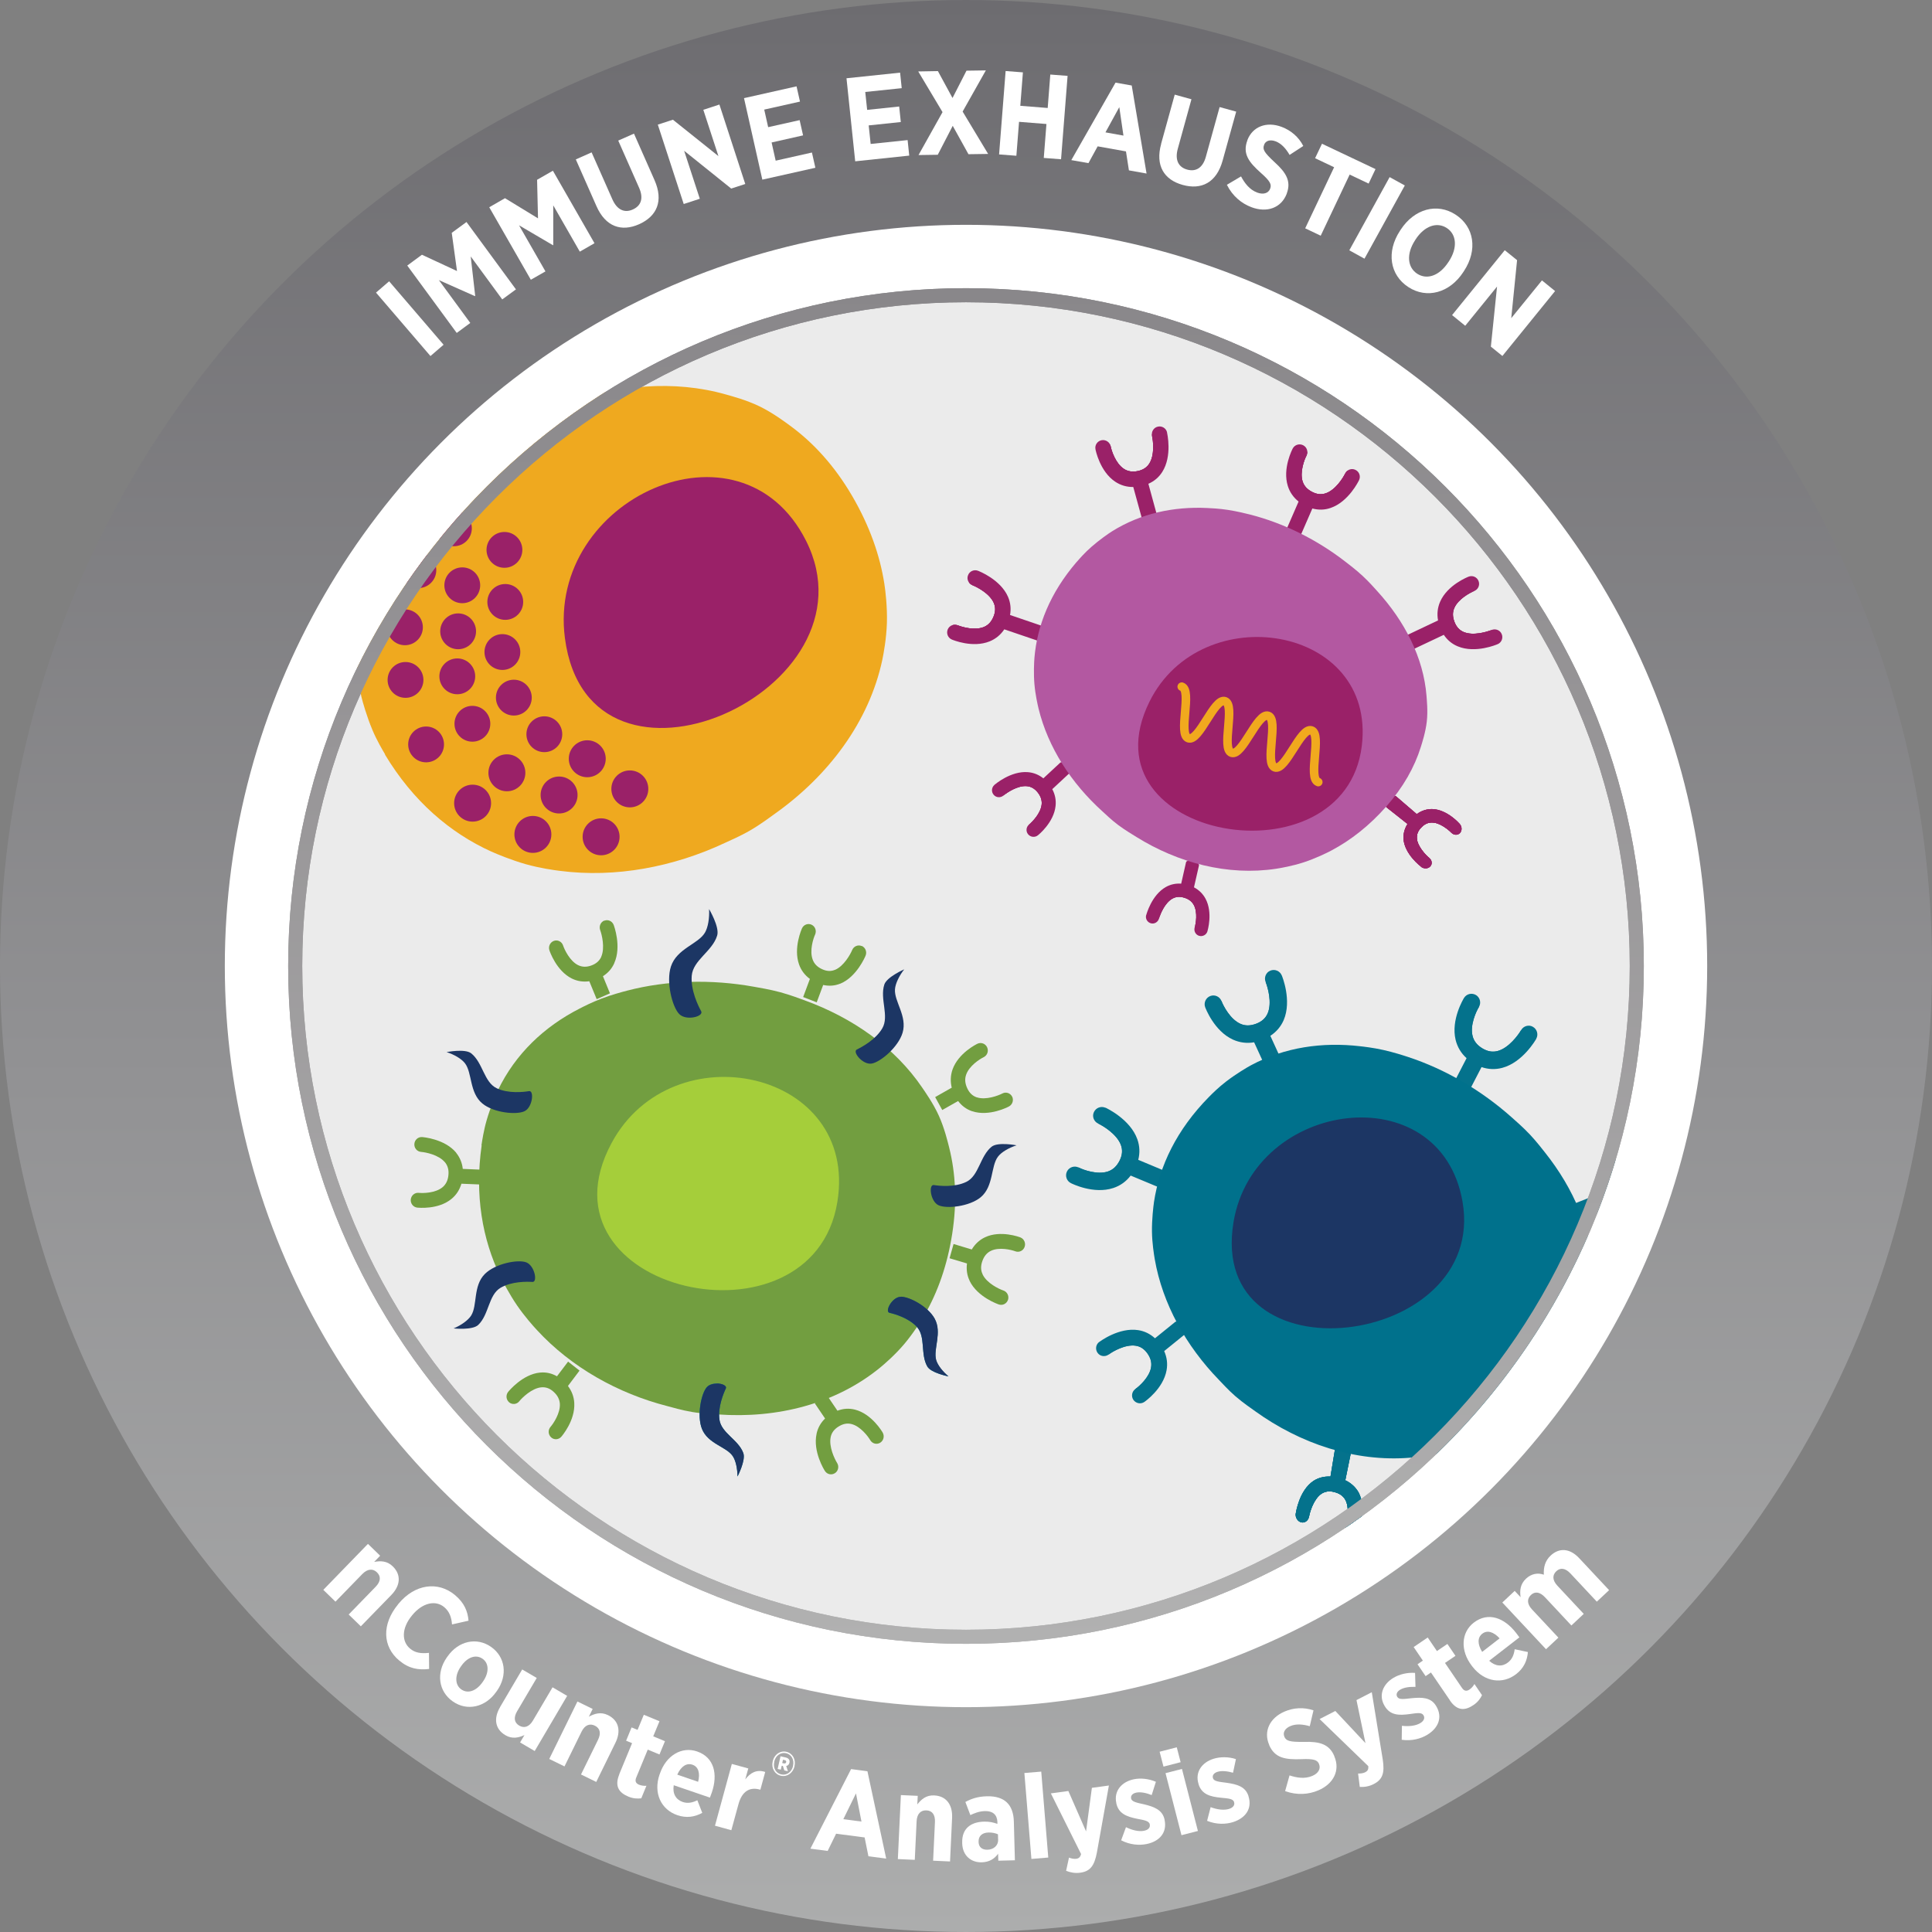 <svg xmlns="http://www.w3.org/2000/svg" xmlns:xlink="http://www.w3.org/1999/xlink" viewBox="0 0 275 275">
  <rect x="0" y="0" width="275" height="275" fill="#808080" stroke="none"/>
  <defs>
    <linearGradient id="linear-gradient" x1="137.5" y1="275" x2="137.5" y2="0" gradientUnits="userSpaceOnUse">
      <stop offset="0" stop-color="#acadad"/>
      <stop offset=".44" stop-color="#929294"/>
      <stop offset="1" stop-color="#6d6c70"/>
    </linearGradient>
    <linearGradient id="linear-gradient-2" x1="137.5" y1="233.98" x2="137.5" y2="41.02" gradientUnits="userSpaceOnUse">
      <stop offset="0" stop-color="#b1b1b1"/>
      <stop offset=".65" stop-color="#989698"/>
      <stop offset="1" stop-color="#89878a"/>
    </linearGradient>
    <clipPath id="clippath">
      <circle cx="137.5" cy="137.5" r="96.48" style="fill:none; stroke-width:0px;"/>
    </clipPath>
    <clipPath id="clippath-1">
      <path d="M156.46,191.01c-.49.37-.59,1.07-.22,1.57.36.5,1.07.59,1.57.22.57-.43,2.37-1.48,3.85-1.25.67.1,1.21.46,1.66,1.09.47.66.64,1.31.52,2-.24,1.41-1.69,2.69-2.22,3.06-.51.35-.64,1.05-.29,1.56.36.51,1.05.64,1.56.29.11-.08,2.69-1.88,3.16-4.51.17-.94.05-1.85-.34-2.73l2.94-2.38c.48-.39-.89-2.16-1.37-1.77l-2.88,2.33c-.68-.62-1.48-1.02-2.39-1.16-2.72-.42-5.42,1.59-5.53,1.68Z" style="fill:#04728c; stroke-width:0px;"/>
    </clipPath>
    <clipPath id="clippath-3">
      <path d="M223.99,208.77c.44.38,1.11.39,1.48.02.38-.35.34-.98-.09-1.38-.49-.46-1.77-1.93-1.77-3.29,0-.62.27-1.17.81-1.65.56-.51,1.14-.74,1.79-.7,1.3.1,2.59,1.36,2.99,1.84.37.45.99.53,1.38.19.39-.35.43-1.01.07-1.48-.08-.1-1.88-2.47-4.29-2.69-.88-.06-1.72.16-2.5.64l-3.15-3.1c-.42-.4-2.06,1.29-1.62,1.68l3.18,2.9c-.52.72-.79,1.51-.8,2.37.03,2.48,2.43,4.56,2.53,4.64Z" style="fill:#04728c; stroke-width:0px;"/>
    </clipPath>
    <clipPath id="clippath-6">
      <path d="M184.43,215.43c-.08.58.28,1.14.79,1.26.51.13,1.01-.25,1.11-.82.11-.66.66-2.53,1.79-3.27.52-.33,1.13-.41,1.82-.22.74.19,1.25.55,1.56,1.11.62,1.15.27,2.92.09,3.5-.18.55.09,1.12.6,1.26.51.14,1.08-.19,1.28-.74.04-.12,1.05-2.92-.08-5.06-.43-.77-1.07-1.35-1.9-1.75l.88-4.33c.11-.57-2.2-1.02-2.29-.45l-.7,4.25c-.89-.04-1.7.16-2.42.62-2.06,1.38-2.5,4.52-2.52,4.65Z" style="fill:#04728c; stroke-width:0px;"/>
    </clipPath>
    <clipPath id="clippath-8">
      <path d="M157.35,157.68c-.62-.28-1.35-.01-1.64.61-.3.61-.01,1.36.61,1.64.71.33,2.69,1.53,3.24,3.08.25.7.19,1.42-.19,2.18-.4.8-.94,1.31-1.67,1.56-1.5.5-3.5-.23-4.15-.56-.61-.31-1.36-.07-1.67.54-.31.61-.07,1.36.54,1.67.13.07,3.24,1.63,6.05.7,1-.33,1.83-.93,2.47-1.77l5.59,2.33c.63.26,1.35-.03,1.62-.66h0c.26-.64-.03-1.36-.67-1.63l-5.46-2.28c.25-.99.21-1.97-.13-2.93-1.02-2.86-4.39-4.43-4.54-4.5Z" style="fill:#04728c; stroke-width:0px;"/>
    </clipPath>
    <clipPath id="clippath-9">
      <path d="M218.67,147.85c.33-.6.12-1.35-.47-1.69-.58-.35-1.35-.13-1.69.47-.39.68-1.75,2.55-3.34,2.97-.72.19-1.43.07-2.16-.37-.77-.46-1.23-1.05-1.41-1.79-.38-1.54.52-3.47.9-4.09.36-.58.18-1.35-.4-1.71-.59-.36-1.35-.18-1.71.4-.08.13-1.89,3.1-1.2,5.97.25,1.02.77,1.9,1.56,2.61l-2.78,5.38c-.31.61-.08,1.35.52,1.67h0c.61.32,1.36.08,1.67-.53l2.72-5.25c.96.33,1.95.37,2.94.11,2.94-.78,4.78-4.01,4.86-4.15Z" style="fill:#04728c; stroke-width:0px;"/>
    </clipPath>
    <clipPath id="clippath-10">
      <path d="M182.44,138.83c-.26-.63-.99-.93-1.62-.67-.63.25-.93.99-.67,1.62.3.73.94,2.95.29,4.46-.29.68-.83,1.17-1.62,1.47-.84.32-1.58.33-2.28.01-1.44-.65-2.41-2.54-2.67-3.22-.24-.64-.95-.97-1.59-.73-.64.24-.97.95-.74,1.59.05.14,1.28,3.4,3.96,4.62.96.43,1.97.56,3.01.38l2.52,5.5c.28.62,1.02.89,1.64.61h0c.62-.29.9-1.02.61-1.65l-2.46-5.38c.85-.56,1.49-1.3,1.9-2.24,1.19-2.8-.22-6.24-.28-6.38Z" style="fill:#04728c; stroke-width:0px;"/>
    </clipPath>
    <clipPath id="clippath-11">
      <path d="M237.3,174.23c.64-.23.98-.94.75-1.58-.21-.64-.93-.98-1.58-.76-.74.26-2.99.77-4.47.04-.67-.33-1.12-.89-1.38-1.7-.28-.85-.24-1.6.12-2.28.73-1.4,2.67-2.27,3.36-2.49.65-.2,1.02-.89.82-1.55-.21-.65-.89-1.02-1.55-.82-.14.04-3.47,1.09-4.83,3.7-.49.93-.67,1.94-.54,2.99l-5.63,2.22c-.64.25-.95.97-.7,1.6h0c.25.64.97.96,1.61.71l5.51-2.17c.51.88,1.22,1.56,2.14,2.02,2.73,1.35,6.24.12,6.39.07Z" style="fill:#04728c; stroke-width:0px;"/>
    </clipPath>
    <clipPath id="clippath-12">
      <path d="M163.14,130.26c-.13.51.17,1.02.67,1.16.5.14,1.02-.17,1.16-.67.16-.58.8-2.22,1.9-2.84.5-.28,1.05-.33,1.67-.14.66.19,1.11.54,1.39,1.05.57,1.06.29,2.67.12,3.2-.15.5.13,1.03.62,1.18.5.15,1.03-.12,1.19-.62.03-.11.8-2.66-.26-4.65-.38-.71-.94-1.25-1.65-1.63l.71-3.11c.12-.51-1.72-.97-1.84-.46l-.69,3.05c-.78-.06-1.51.1-2.19.48-2.02,1.14-2.76,3.89-2.79,4.01Z" style="fill:#9a2168; stroke-width:0px;"/>
    </clipPath>
    <clipPath id="clippath-13">
      <path d="M141.54,111.73c-.41.36-.46.98-.1,1.4.35.42.98.46,1.4.1.48-.41,2.01-1.45,3.32-1.33.59.05,1.1.34,1.53.87.45.56.64,1.12.58,1.74-.13,1.26-1.33,2.48-1.78,2.84-.43.34-.5.97-.16,1.39.35.43.97.5,1.4.16.09-.07,2.27-1.82,2.52-4.18.09-.84-.07-1.64-.47-2.39l2.45-2.28c.4-.37-.92-1.86-1.32-1.49l-2.4,2.23c-.64-.51-1.37-.81-2.18-.88-2.43-.21-4.69,1.73-4.79,1.81Z" style="fill:#9a2168; stroke-width:0px;"/>
    </clipPath>
    <clipPath id="clippath-15">
      <path d="M202.28,123.39c.41.31,1,.28,1.31-.07.32-.34.24-.89-.16-1.21-.46-.37-1.68-1.6-1.76-2.8-.03-.55.17-1.05.61-1.51.46-.49.97-.73,1.54-.73,1.16.01,2.37,1.05,2.75,1.44.35.38.9.41,1.23.08.32-.34.32-.92-.02-1.31-.07-.08-1.81-2.07-3.95-2.12-.78,0-1.51.24-2.17.72l-2.97-2.55c-.39-.33-1.74,1.26-1.34,1.58l2.99,2.37c-.41.67-.61,1.38-.57,2.14.18,2.19,2.42,3.88,2.51,3.95Z" style="fill:#9a2168; stroke-width:0px;"/>
    </clipPath>
    <clipPath id="clippath-17">
      <path d="M166.12,61.54c-.14-.59-.73-.95-1.32-.81-.59.13-.95.73-.82,1.32.16.68.4,2.71-.39,3.94-.36.56-.89.9-1.63,1.06-.78.16-1.43.06-2-.32-1.17-.77-1.75-2.57-1.87-3.2-.11-.59-.69-.98-1.29-.87-.6.12-.99.69-.87,1.29.02.13.63,3.16,2.8,4.61.78.52,1.64.77,2.58.76l1.42,5.17c.16.58.76.93,1.34.77h0c.59-.16.93-.77.77-1.35l-1.38-5.05c.83-.36,1.49-.92,1.98-1.69,1.44-2.27.7-5.48.67-5.62Z" style="fill:#9a2168; stroke-width:0px;"/>
    </clipPath>
    <clipPath id="clippath-18">
      <path d="M139.2,81.24c-.57-.21-1.2.07-1.41.64-.23.56.07,1.2.63,1.42.65.25,2.47,1.19,3.04,2.53.26.61.25,1.24-.04,1.94-.3.73-.75,1.22-1.38,1.48-1.3.53-3.11,0-3.7-.24-.56-.24-1.2.02-1.44.58-.23.56.02,1.2.58,1.44.12.05,2.96,1.25,5.39.26.86-.35,1.56-.93,2.08-1.71l5.08,1.73c.57.19,1.19-.11,1.39-.68h0c.2-.58-.11-1.2-.69-1.4l-4.96-1.69c.16-.89.07-1.75-.29-2.59-1.07-2.47-4.15-3.66-4.28-3.71Z" style="fill:#9a2168; stroke-width:0px;"/>
    </clipPath>
    <clipPath id="clippath-19">
      <path d="M193.45,68.34c.26-.55.03-1.2-.52-1.46-.54-.27-1.2-.03-1.46.52-.3.63-1.39,2.36-2.77,2.82-.63.21-1.26.15-1.93-.2-.71-.36-1.15-.85-1.36-1.5-.42-1.33.25-3.1.55-3.66.28-.54.08-1.2-.46-1.48-.54-.28-1.2-.08-1.49.45-.06.12-1.49,2.85-.7,5.35.28.89.8,1.63,1.53,2.21l-2.14,4.92c-.24.55.01,1.2.56,1.44h0c.56.24,1.2-.01,1.45-.57l2.09-4.8c.87.23,1.74.22,2.6-.08,2.55-.87,3.99-3.83,4.05-3.96Z" style="fill:#9a2168; stroke-width:0px;"/>
    </clipPath>
    <clipPath id="clippath-20">
      <path d="M213.18,91.69c.56-.24.81-.89.57-1.44-.23-.56-.88-.81-1.44-.58-.64.27-2.6.86-3.95.3-.61-.25-1.05-.72-1.32-1.42-.29-.74-.31-1.4-.03-2.02.56-1.28,2.23-2.17,2.82-2.4.57-.22.85-.85.63-1.42-.22-.57-.85-.85-1.42-.63-.12.05-3,1.17-4.05,3.56-.37.85-.47,1.75-.3,2.67l-4.85,2.3c-.55.26-.78.91-.53,1.46h0c.26.55.91.79,1.46.53l4.74-2.24c.5.75,1.17,1.31,2.01,1.65,2.49,1.03,5.52-.26,5.65-.32Z" style="fill:#9a2168; stroke-width:0px;"/>
    </clipPath>
  </defs>
  <g id="OUTER_WHEEL">
    <circle cx="137.5" cy="137.5" r="124.46" style="fill:#fff; stroke-width:0px;"/>
    <circle cx="137.5" cy="137.5" r="121.5" style="fill:none; stroke:url(#linear-gradient); stroke-miterlimit:10; stroke-width:32px;"/>
  </g>
  <g id="INNER_GRAPHIC">
    <circle cx="137.5" cy="137.5" r="96.48" style="fill:#ebebeb; stroke-width:0px;"/>
    <path d="M137.5,43.02c52.09,0,94.48,42.38,94.48,94.48s-42.38,94.48-94.48,94.48-94.48-42.38-94.48-94.48,42.38-94.48,94.48-94.48M137.5,41.02c-53.28,0-96.48,43.19-96.48,96.48s43.19,96.48,96.48,96.48,96.48-43.19,96.48-96.48-43.19-96.48-96.48-96.48h0Z" style="fill:url(#linear-gradient-2); stroke-width:0px;"/>
    <g style="clip-path:url(#clippath);">
      <path d="M156.46,191.01c-.49.37-.59,1.07-.22,1.57.36.5,1.07.59,1.57.22.57-.43,2.37-1.48,3.85-1.25.67.1,1.21.46,1.66,1.09.47.66.64,1.31.52,2-.24,1.41-1.69,2.69-2.22,3.06-.51.35-.64,1.05-.29,1.56.36.51,1.05.64,1.56.29.11-.08,2.69-1.88,3.16-4.51.17-.94.05-1.85-.34-2.73l2.94-2.38c.48-.39-.89-2.16-1.37-1.77l-2.88,2.33c-.68-.62-1.48-1.02-2.39-1.16-2.72-.42-5.42,1.59-5.53,1.68Z" style="fill:#04728c;"/>
      <g style="clip-path:url(#clippath-1);">
        <line x1="164.63" y1="191.74" x2="169.25" y2="188" style="fill:#04728c; stroke-width:0px;"/>
        <path d="M162.25,198.63s4.5-3.1,1.98-6.64c-2.52-3.54-7.09-.09-7.09-.09" style="fill:#04728c; stroke-width:0px;"/>
      </g>
      <path d="M223.99,208.77c.44.38,1.11.39,1.48.02.38-.35.34-.98-.09-1.38-.49-.46-1.77-1.93-1.77-3.29,0-.62.27-1.17.81-1.65.56-.51,1.14-.74,1.79-.7,1.3.1,2.59,1.36,2.99,1.84.37.45.99.53,1.38.19.39-.35.43-1.01.07-1.48-.08-.1-1.88-2.47-4.29-2.69-.88-.06-1.72.16-2.5.64l-3.15-3.1c-.42-.4-2.06,1.29-1.62,1.68l3.18,2.9c-.52.72-.79,1.51-.8,2.37.03,2.48,2.43,4.56,2.53,4.64Z" style="fill:#04728c;"/>
      <path d="M223.99,208.77c.44.38,1.11.39,1.48.02.38-.35.34-.98-.09-1.38-.49-.46-1.77-1.93-1.77-3.29,0-.62.27-1.17.81-1.65.56-.51,1.14-.74,1.79-.7,1.3.1,2.59,1.36,2.99,1.84.37.45.99.53,1.38.19.39-.35.43-1.01.07-1.48-.08-.1-1.88-2.47-4.29-2.69-.88-.06-1.72.16-2.5.64l-3.15-3.1c-.42-.4-2.06,1.29-1.62,1.68l3.18,2.9c-.52.72-.79,1.51-.8,2.37.03,2.48,2.43,4.56,2.53,4.64Z" style="fill:#04728c;"/>
      <g style="clip-path:url(#clippath-3);">
        <line x1="223.42" y1="201.36" x2="219.36" y2="197.52" style="fill:#04728c; stroke-width:0px;"/>
        <path d="M229.92,202.96s-3.16-4.06-6.21-1.26c-3.06,2.81.98,6.39.98,6.39" style="fill:#04728c; stroke-width:0px;"/>
      </g>
      <path d="M223.99,208.77c.44.38,1.11.39,1.48.02.38-.35.34-.98-.09-1.38-.49-.46-1.77-1.93-1.77-3.29,0-.62.27-1.17.81-1.65.56-.51,1.14-.74,1.79-.7,1.3.1,2.59,1.36,2.99,1.84.37.45.99.53,1.38.19.39-.35.43-1.01.07-1.48-.08-.1-1.88-2.47-4.29-2.69-.88-.06-1.72.16-2.5.64l-3.15-3.1c-.42-.4-2.06,1.29-1.62,1.68l3.18,2.9c-.52.72-.79,1.51-.8,2.37.03,2.48,2.43,4.56,2.53,4.64Z" style="fill:#04728c;"/>
      <path d="M184.43,215.43c-.08.58.28,1.14.79,1.26.51.13,1.01-.25,1.11-.82.11-.66.66-2.53,1.79-3.27.52-.33,1.13-.41,1.82-.22.74.19,1.25.55,1.56,1.11.62,1.15.27,2.92.09,3.5-.18.55.09,1.12.6,1.26.51.14,1.08-.19,1.28-.74.04-.12,1.05-2.92-.08-5.06-.43-.77-1.07-1.35-1.9-1.75l.88-4.33c.11-.57-2.2-1.02-2.29-.45l-.7,4.25c-.89-.04-1.7.16-2.42.62-2.06,1.38-2.5,4.52-2.52,4.65Z" style="fill:#04728c;"/>
      <path d="M184.43,215.43c-.08.58.28,1.14.79,1.26.51.13,1.01-.25,1.11-.82.11-.66.66-2.53,1.79-3.27.52-.33,1.13-.41,1.82-.22.74.19,1.25.55,1.56,1.11.62,1.15.27,2.92.09,3.5-.18.55.09,1.12.6,1.26.51.14,1.08-.19,1.28-.74.04-.12,1.05-2.92-.08-5.06-.43-.77-1.07-1.35-1.9-1.75l.88-4.33c.11-.57-2.2-1.02-2.29-.45l-.7,4.25c-.89-.04-1.7.16-2.42.62-2.06,1.38-2.5,4.52-2.52,4.65Z" style="fill:#04728c;"/>
      <g style="clip-path:url(#clippath-6);">
        <line x1="190.33" y1="210.92" x2="191.34" y2="205.43" style="fill:#04728c; stroke-width:0px;"/>
        <path d="M192.52,217.24s1.69-4.87-2.33-5.9c-4.02-1.03-4.82,4.3-4.82,4.3" style="fill:#04728c; stroke-width:0px;"/>
      </g>
      <path d="M184.43,215.43c-.08.58.28,1.14.79,1.26.51.13,1.01-.25,1.11-.82.11-.66.66-2.53,1.79-3.27.52-.33,1.13-.41,1.82-.22.74.19,1.25.55,1.56,1.11.62,1.15.27,2.92.09,3.5-.18.55.09,1.12.6,1.26.51.14,1.08-.19,1.28-.74.04-.12,1.05-2.92-.08-5.06-.43-.77-1.07-1.35-1.9-1.75l.88-4.33c.11-.57-2.2-1.02-2.29-.45l-.7,4.25c-.89-.04-1.7.16-2.42.62-2.06,1.38-2.5,4.52-2.52,4.65Z" style="fill:#04728c;"/>
      <path d="M157.35,157.68c-.62-.28-1.35-.01-1.64.61-.3.61-.01,1.36.61,1.64.71.33,2.69,1.53,3.24,3.08.25.7.19,1.42-.19,2.18-.4.8-.94,1.31-1.67,1.56-1.5.5-3.5-.23-4.15-.56-.61-.31-1.36-.07-1.67.54-.31.61-.07,1.36.54,1.67.13.07,3.24,1.63,6.05.7,1-.33,1.83-.93,2.47-1.77l5.59,2.33c.63.26,1.35-.03,1.62-.66h0c.26-.64-.03-1.36-.67-1.63l-5.46-2.28c.25-.99.21-1.97-.13-2.93-1.02-2.86-4.39-4.43-4.54-4.5Z" style="fill:#04728c;"/>
      <g style="clip-path:url(#clippath-8);">
        <line x1="160.93" y1="166" x2="167" y2="168.53" style="fill:#04728c; stroke-width:0px;"/>
        <path d="M152.98,167.3s5.37,2.75,7.49-1.56c2.12-4.31-3.64-6.94-3.64-6.94" style="fill:#04728c; stroke-width:0px;"/>
      </g>
      <path d="M218.67,147.85c.33-.6.12-1.35-.47-1.69-.58-.35-1.35-.13-1.69.47-.39.68-1.75,2.55-3.34,2.97-.72.19-1.43.07-2.16-.37-.77-.46-1.23-1.05-1.41-1.79-.38-1.54.52-3.47.9-4.09.36-.58.18-1.35-.4-1.71-.59-.36-1.35-.18-1.71.4-.08.13-1.89,3.1-1.2,5.97.25,1.02.77,1.9,1.56,2.61l-2.78,5.38c-.31.61-.08,1.35.52,1.67h0c.61.32,1.36.08,1.67-.53l2.72-5.25c.96.33,1.95.37,2.94.11,2.94-.78,4.78-4.01,4.86-4.15Z" style="fill:#04728c;"/>
      <g style="clip-path:url(#clippath-9);">
        <line x1="210.08" y1="150.73" x2="207.05" y2="156.57" style="fill:#04728c; stroke-width:0px;"/>
        <path d="M209.43,142.7s-3.18,5.13.94,7.6c4.12,2.47,7.22-3.05,7.22-3.05" style="fill:#04728c; stroke-width:0px;"/>
      </g>
      <path d="M182.44,138.83c-.26-.63-.99-.93-1.62-.67-.63.25-.93.99-.67,1.62.3.73.94,2.95.29,4.46-.29.68-.83,1.17-1.62,1.47-.84.32-1.58.33-2.28.01-1.44-.65-2.41-2.54-2.67-3.22-.24-.64-.95-.97-1.59-.73-.64.24-.97.95-.74,1.59.05.14,1.28,3.4,3.96,4.62.96.43,1.97.56,3.01.38l2.52,5.5c.28.62,1.02.89,1.64.61h0c.62-.29.9-1.02.61-1.65l-2.46-5.38c.85-.56,1.49-1.3,1.9-2.24,1.19-2.8-.22-6.24-.28-6.38Z" style="fill:#04728c;"/>
      <g style="clip-path:url(#clippath-10);">
        <line x1="179.42" y1="147.38" x2="182.16" y2="153.36" style="fill:#04728c; stroke-width:0px;"/>
        <path d="M172.7,142.94s2.08,5.66,6.56,3.94c4.48-1.73,2.04-7.57,2.04-7.57" style="fill:#04728c; stroke-width:0px;"/>
      </g>
      <path d="M237.3,174.23c.64-.23.98-.94.75-1.58-.21-.64-.93-.98-1.58-.76-.74.26-2.99.77-4.47.04-.67-.33-1.12-.89-1.38-1.7-.28-.85-.24-1.6.12-2.28.73-1.4,2.67-2.27,3.36-2.49.65-.2,1.02-.89.82-1.55-.21-.65-.89-1.02-1.55-.82-.14.04-3.47,1.09-4.83,3.7-.49.93-.67,1.94-.54,2.99l-5.63,2.22c-.64.25-.95.97-.7,1.6h0c.25.64.97.96,1.61.71l5.51-2.17c.51.88,1.22,1.56,2.14,2.02,2.73,1.35,6.24.12,6.39.07Z" style="fill:#04728c;"/>
      <g style="clip-path:url(#clippath-11);">
        <line x1="228.93" y1="170.75" x2="222.81" y2="173.15" style="fill:#04728c; stroke-width:0px;"/>
        <path d="M233.73,164.28s-5.77,1.77-4.29,6.34c1.48,4.57,7.44,2.45,7.44,2.45" style="fill:#04728c; stroke-width:0px;"/>
      </g>
      <path d="M172.06,156.16c-4.58,4.66-7.02,9.78-7.8,14.92-.1.68-.31,2.5-.29,4.2s.29,3.3.4,3.97c1.1,6.32,4.44,12.33,9.14,17.17.39.4,1.31,1.43,2.36,2.34,1.09.94,2.32,1.77,2.79,2.11,6.4,4.61,14.22,7.26,22.05,6.62.75-.06,2.66-.26,4.52-.73s3.8-1.25,4.56-1.59c3.23-1.44,6.36-3.56,9.28-6.46,2.95-2.92,4.96-6.02,6.18-9.17.25-.64.92-2.32,1.23-4.01.31-1.7.24-3.41.23-4.11-.07-6.14-2.67-12.19-6.8-17.38-.32-.4-1.19-1.54-2.15-2.56-1.01-1.07-2.13-2.03-2.61-2.46-4.28-3.81-9.4-6.83-14.78-8.59-.57-.19-2.04-.66-3.48-.98-1.38-.31-2.75-.47-3.3-.53-5.36-.62-10.71.13-15.51,2.7-.58.31-2.14,1.24-3.5,2.28-1.13.86-2.1,1.83-2.52,2.26Z" style="fill:#00718c; stroke-width:0px;"/>
      <path d="M175.58,173.95c-3.82,22.98,36.25,17.96,32.59-2.93-3.16-18.05-29.69-14.53-32.59,2.93Z" style="fill:#1c3664; stroke-width:0px;"/>
      <path d="M54.78,107.38c4.01,6.67,9.28,11.17,15.15,13.83.78.35,2.87,1.22,4.91,1.8,2.04.57,4.03.85,4.87.95,7.9,1.02,16.18-.55,23.53-4.01.61-.29,2.14-.93,3.59-1.78,1.49-.87,2.89-1.93,3.45-2.33,7.64-5.42,13.43-13.09,15.31-21.93.18-.85.58-3.02.65-5.23.07-2.28-.21-4.62-.36-5.57-.63-4.06-2.1-8.25-4.57-12.49-2.49-4.27-5.49-7.57-8.84-10.02-.68-.5-2.45-1.83-4.36-2.76-1.92-.93-3.98-1.46-4.82-1.7-7.34-2.08-15.42-1.35-22.99,1.37-.59.21-2.23.76-3.77,1.47-1.62.74-3.14,1.63-3.81,2-5.98,3.37-11.3,7.95-15.2,13.24-.41.56-1.47,2.01-2.34,3.49-.83,1.41-1.48,2.86-1.74,3.45-2.55,5.67-3.45,11.83-2,18.01.18.75.76,2.79,1.54,4.66.64,1.54,1.48,2.95,1.85,3.57Z" style="fill:#efa91f; stroke-width:0px;"/>
      <path d="M80.41,90.83c3.42,26.12,45.13,7.53,34.31-13.88-9.35-18.5-36.91-5.97-34.31,13.88Z" style="fill:#9a2168; stroke-width:0px;"/>
      <circle cx="64.61" cy="75.2" r="2.55" style="fill:#9a2168; stroke-width:0px;"/>
      <circle cx="59.55" cy="81.16" r="2.55" style="fill:#9a2168; stroke-width:0px;"/>
      <circle cx="57.64" cy="89.29" r="2.55" style="fill:#9a2168; stroke-width:0px;"/>
      <circle cx="57.72" cy="96.78" r="2.55" style="fill:#9a2168; stroke-width:0px;"/>
      <circle cx="71.8" cy="78.27" r="2.55" style="fill:#9a2168; stroke-width:0px;"/>
      <circle cx="71.92" cy="85.68" r="2.55" style="fill:#9a2168; stroke-width:0px;"/>
      <circle cx="71.51" cy="92.81" r="2.55" style="fill:#9a2168; stroke-width:0px;"/>
      <circle cx="73.14" cy="99.3" r="2.55" style="fill:#9a2168; stroke-width:0px;"/>
      <circle cx="77.48" cy="104.51" r="2.55" style="fill:#9a2168; stroke-width:0px;"/>
      <circle cx="83.59" cy="108" r="2.63" style="fill:#9a2168; stroke-width:0px;"/>
      <circle cx="72.15" cy="110" r="2.63" style="fill:#9a2168; stroke-width:0px;"/>
      <circle cx="67.27" cy="114.32" r="2.63" style="fill:#9a2168; stroke-width:0px;"/>
      <circle cx="89.65" cy="112.29" r="2.63" style="fill:#9a2168; stroke-width:0px;"/>
      <circle cx="85.56" cy="119.11" r="2.63" style="fill:#9a2168; stroke-width:0px;"/>
      <circle cx="79.58" cy="113.16" r="2.63" style="fill:#9a2168; stroke-width:0px;"/>
      <circle cx="75.85" cy="118.77" r="2.63" style="fill:#9a2168; stroke-width:0px;"/>
      <circle cx="65.8" cy="83.31" r="2.55" style="fill:#9a2168; stroke-width:0px;"/>
      <circle cx="65.21" cy="89.86" r="2.55" style="fill:#9a2168; stroke-width:0px;"/>
      <circle cx="65.09" cy="96.27" r="2.55" style="fill:#9a2168; stroke-width:0px;"/>
      <circle cx="67.24" cy="103.02" r="2.55" style="fill:#9a2168; stroke-width:0px;"/>
      <circle cx="60.65" cy="105.96" r="2.55" style="fill:#9a2168; stroke-width:0px;"/>
      <path d="M163.14,130.26c-.13.51.17,1.02.67,1.16.5.14,1.02-.17,1.16-.67.16-.58.8-2.22,1.9-2.84.5-.28,1.05-.33,1.67-.14.66.19,1.11.54,1.39,1.05.57,1.06.29,2.67.12,3.2-.15.5.13,1.03.62,1.18.5.15,1.03-.12,1.19-.62.03-.11.8-2.66-.26-4.65-.38-.71-.94-1.25-1.65-1.63l.71-3.11c.12-.51-1.72-.97-1.84-.46l-.69,3.05c-.78-.06-1.51.1-2.19.48-2.02,1.14-2.76,3.89-2.79,4.01Z" style="fill:#9a2168;"/>
      <g style="clip-path:url(#clippath-12);">
        <line x1="168.94" y1="126.48" x2="170.06" y2="121.57" style="fill:#9a2168; stroke-width:0px;"/>
        <path d="M170.97,132.29s1.37-4.41-2.16-5.44c-3.52-1.03-4.75,3.65-4.75,3.65" style="fill:#9a2168; stroke-width:0px;"/>
        <line x1="168.73" y1="126.07" x2="170.29" y2="119.21" style="fill:#9a2168; stroke-width:0px;"/>
        <path d="M170.76,131.89s1.32-4.31-2.21-5.35-4.7,3.56-4.7,3.56" style="fill:#9a2168; stroke-width:0px;"/>
      </g>
      <path d="M141.54,111.73c-.41.36-.46.98-.1,1.4.35.42.98.46,1.4.1.48-.41,2.01-1.45,3.32-1.33.59.05,1.1.34,1.53.87.45.56.64,1.12.58,1.74-.13,1.26-1.33,2.48-1.78,2.84-.43.34-.5.97-.16,1.39.35.43.97.5,1.4.16.09-.07,2.27-1.82,2.52-4.18.09-.84-.07-1.64-.47-2.39l2.45-2.28c.4-.37-.92-1.86-1.32-1.49l-2.4,2.23c-.64-.51-1.37-.81-2.18-.88-2.43-.21-4.69,1.73-4.79,1.81Z" style="fill:#9a2168;"/>
      <g style="clip-path:url(#clippath-13);">
        <line x1="148.8" y1="111.89" x2="152.66" y2="108.3" style="fill:#9a2168; stroke-width:0px;"/>
        <path d="M147.11,118.12s3.79-3,1.35-5.98c-2.44-2.98-6.27.35-6.27.35" style="fill:#9a2168; stroke-width:0px;"/>
        <line x1="148.85" y1="111.41" x2="154.26" y2="106.4" style="fill:#9a2168; stroke-width:0px;"/>
        <path d="M147.16,117.64s3.79-3,1.35-5.98-6.27.35-6.27.35" style="fill:#9a2168; stroke-width:0px;"/>
      </g>
      <path d="M202.28,123.39c.41.31,1,.28,1.31-.07.32-.34.24-.89-.16-1.21-.46-.37-1.68-1.6-1.76-2.8-.03-.55.17-1.05.61-1.51.46-.49.97-.73,1.54-.73,1.16.01,2.37,1.05,2.75,1.44.35.38.9.41,1.23.08.32-.34.32-.92-.02-1.31-.07-.08-1.81-2.07-3.95-2.12-.78,0-1.51.24-2.17.72l-2.97-2.55c-.39-.33-1.74,1.26-1.34,1.58l2.99,2.37c-.41.67-.61,1.38-.57,2.14.18,2.19,2.42,3.88,2.51,3.95Z" style="fill:#9a2168;"/>
      <path d="M202.28,123.39c.41.31,1,.28,1.31-.07.32-.34.24-.89-.16-1.21-.46-.37-1.68-1.6-1.76-2.8-.03-.55.17-1.05.61-1.51.46-.49.97-.73,1.54-.73,1.16.01,2.37,1.05,2.75,1.44.35.38.9.41,1.23.08.32-.34.32-.92-.02-1.31-.07-.08-1.81-2.07-3.95-2.12-.78,0-1.51.24-2.17.72l-2.97-2.55c-.39-.33-1.74,1.26-1.34,1.58l2.99,2.37c-.41.67-.61,1.38-.57,2.14.18,2.19,2.42,3.88,2.51,3.95Z" style="fill:#9a2168;"/>
      <g style="clip-path:url(#clippath-15);">
        <line x1="201.16" y1="117.03" x2="197.34" y2="113.87" style="fill:#9a2168; stroke-width:0px;"/>
        <path d="M207.17,117.91s-3.04-3.4-5.57-.74c-2.53,2.67,1.25,5.59,1.25,5.59" style="fill:#9a2168; stroke-width:0px;"/>
        <line x1="201.2" y1="116.43" x2="195.53" y2="111.77" style="fill:#9a2168; stroke-width:0px;"/>
        <path d="M206.7,117.24s-2.51-2.98-5.07-.28c-2.57,2.71.63,5.35.63,5.35" style="fill:#9a2168; stroke-width:0px;"/>
      </g>
      <path d="M202.28,123.39c.41.31,1,.28,1.31-.07.32-.34.24-.89-.16-1.21-.46-.37-1.68-1.6-1.76-2.8-.03-.55.17-1.05.61-1.51.46-.49.97-.73,1.54-.73,1.16.01,2.37,1.05,2.75,1.44.35.38.9.41,1.23.08.32-.34.32-.92-.02-1.31-.07-.08-1.81-2.07-3.95-2.12-.78,0-1.51.24-2.17.72l-2.97-2.55c-.39-.33-1.74,1.26-1.34,1.58l2.99,2.37c-.41.67-.61,1.38-.57,2.14.18,2.19,2.42,3.88,2.51,3.95Z" style="fill:#9a2168;"/>
      <path d="M166.12,61.54c-.14-.59-.73-.95-1.32-.81-.59.13-.95.73-.82,1.32.16.68.4,2.71-.39,3.94-.36.56-.89.9-1.63,1.06-.78.16-1.43.06-2-.32-1.17-.77-1.75-2.57-1.87-3.2-.11-.59-.69-.98-1.29-.87-.6.12-.99.69-.87,1.29.02.13.63,3.16,2.8,4.61.78.52,1.64.77,2.58.76l1.42,5.17c.16.58.76.93,1.34.77h0c.59-.16.93-.77.77-1.35l-1.38-5.05c.83-.36,1.49-.92,1.98-1.69,1.44-2.27.7-5.48.67-5.62Z" style="fill:#9a2168;"/>
      <g style="clip-path:url(#clippath-17);">
        <line x1="162.25" y1="68.57" x2="163.95" y2="74.79" style="fill:#9a2168; stroke-width:0px;"/>
        <path d="M157.01,63.74s1.01,5.25,5.17,4.38,2.87-6.32,2.87-6.32" style="fill:#9a2168; stroke-width:0px;"/>
        <line x1="161.89" y1="68.17" x2="163.93" y2="75.63" style="fill:#9a2168; stroke-width:0px;"/>
        <path d="M156.67,63.59s1.01,5.25,5.17,4.38c4.16-.87,2.87-6.32,2.87-6.32" style="fill:#9a2168; stroke-width:0px;"/>
      </g>
      <path d="M139.2,81.24c-.57-.21-1.2.07-1.41.64-.23.56.07,1.2.63,1.42.65.25,2.47,1.19,3.04,2.53.26.61.25,1.24-.04,1.94-.3.73-.75,1.22-1.38,1.48-1.3.53-3.11,0-3.7-.24-.56-.24-1.2.02-1.44.58-.23.56.02,1.2.58,1.44.12.05,2.96,1.25,5.39.26.86-.35,1.56-.93,2.08-1.71l5.08,1.73c.57.19,1.19-.11,1.39-.68h0c.2-.58-.11-1.2-.69-1.4l-4.96-1.69c.16-.89.07-1.75-.29-2.59-1.07-2.47-4.15-3.66-4.28-3.71Z" style="fill:#9a2168;"/>
      <g style="clip-path:url(#clippath-18);">
        <line x1="143.2" y1="88.39" x2="148.97" y2="90.36" style="fill:#9a2168; stroke-width:0px;"/>
        <path d="M135.91,90.01s4.91,2.11,6.53-1.83c1.62-3.93-3.63-5.92-3.63-5.92" style="fill:#9a2168; stroke-width:0px;"/>
        <line x1="142.09" y1="88.3" x2="149.81" y2="90.93" style="fill:#9a2168; stroke-width:0px;"/>
        <path d="M135.35,89.8s4.91,2.11,6.53-1.83c1.62-3.93-3.63-5.92-3.63-5.92" style="fill:#9a2168; stroke-width:0px;"/>
      </g>
      <path d="M193.45,68.34c.26-.55.03-1.2-.52-1.46-.54-.27-1.2-.03-1.46.52-.3.63-1.39,2.36-2.77,2.82-.63.21-1.26.15-1.93-.2-.71-.36-1.15-.85-1.36-1.5-.42-1.33.25-3.1.55-3.66.28-.54.08-1.2-.46-1.48-.54-.28-1.2-.08-1.49.45-.06.12-1.49,2.85-.7,5.35.28.89.8,1.63,1.53,2.21l-2.14,4.92c-.24.55.01,1.2.56,1.44h0c.56.24,1.2-.01,1.45-.57l2.09-4.8c.87.23,1.74.22,2.6-.08,2.55-.87,3.99-3.83,4.05-3.96Z" style="fill:#9a2168;"/>
      <g style="clip-path:url(#clippath-19);">
        <line x1="186.03" y1="71.4" x2="183.48" y2="77.24" style="fill:#9a2168; stroke-width:0px;"/>
        <path d="M184.98,64.34s-2.51,4.72,1.28,6.66,6.2-3.13,6.2-3.13" style="fill:#9a2168; stroke-width:0px;"/>
        <line x1="185.94" y1="70.77" x2="182.69" y2="78.24" style="fill:#9a2168; stroke-width:0px;"/>
        <path d="M184.63,63.62s-2.51,4.72,1.28,6.66c3.79,1.93,6.2-3.13,6.2-3.13" style="fill:#9a2168; stroke-width:0px;"/>
      </g>
      <path d="M213.18,91.69c.56-.24.81-.89.57-1.44-.23-.56-.88-.81-1.44-.58-.64.27-2.6.86-3.95.3-.61-.25-1.05-.72-1.32-1.42-.29-.74-.31-1.4-.03-2.02.56-1.28,2.23-2.17,2.82-2.4.57-.22.85-.85.63-1.42-.22-.57-.85-.85-1.42-.63-.12.05-3,1.17-4.05,3.56-.37.85-.47,1.75-.3,2.67l-4.85,2.3c-.55.26-.78.91-.53,1.46h0c.26.55.91.79,1.46.53l4.74-2.24c.5.75,1.17,1.31,2.01,1.65,2.49,1.03,5.52-.26,5.65-.32Z" style="fill:#9a2168;"/>
      <g style="clip-path:url(#clippath-20);">
        <line x1="205.58" y1="89.11" x2="199.7" y2="91.87" style="fill:#9a2168; stroke-width:0px;"/>
        <path d="M209.43,83.11s-4.99,1.91-3.42,5.86,6.72,1.72,6.72,1.72" style="fill:#9a2168; stroke-width:0px;"/>
        <line x1="205.02" y1="88.78" x2="197.65" y2="92.26" style="fill:#9a2168; stroke-width:0px;"/>
        <path d="M208.87,82.77s-4.99,1.91-3.42,5.86c1.58,3.95,6.72,1.72,6.72,1.72" style="fill:#9a2168; stroke-width:0px;"/>
      </g>
      <path d="M153.24,80c-3.77,4.39-5.62,9.06-6,13.65-.05.61-.13,2.23,0,3.73s.45,2.9.59,3.49c1.35,5.52,4.66,10.63,9.1,14.63.37.33,1.24,1.19,2.23,1.93s2.16,1.43,2.59,1.7c5.93,3.69,13,5.57,19.88,4.53.66-.1,2.33-.39,3.95-.92s3.28-1.33,3.93-1.68c2.77-1.47,5.4-3.53,7.82-6.27,2.43-2.76,4.02-5.61,4.91-8.47.18-.58.68-2.11.85-3.62.17-1.52,0-3.02-.04-3.65-.43-5.43-3.09-10.61-7.05-14.95-.31-.34-1.14-1.29-2.05-2.13-.96-.89-2-1.67-2.45-2.02-4.01-3.11-8.72-5.47-13.57-6.71-.52-.13-1.84-.46-3.14-.66-1.24-.19-2.45-.25-2.95-.27-4.77-.23-9.46.76-13.54,3.31-.5.31-1.82,1.23-2.96,2.23-.95.83-1.74,1.74-2.09,2.15Z" style="fill:#b358a1; stroke-width:0px;"/>
      <path d="M163.61,99.89c-9.73,19.71,27.82,26.13,30.23,6.27,2.08-17.17-22.84-21.23-30.23-6.27Z" style="fill:#9a2168; stroke-width:0px;"/>
      <path d="M168.21,97.74c1.54.52-.59,6.82.95,7.34s3.67-5.78,5.2-5.27c1.54.52-.59,6.82.95,7.34s3.67-5.78,5.21-5.26-.59,6.82.95,7.34c1.54.52,3.67-5.78,5.21-5.26s-.59,6.82.96,7.35" style="fill:none; stroke:#f1a91e; stroke-linecap:round; stroke-miterlimit:10; stroke-width:1.22px;"/>
      <path d="M86.02,131.03c-.53.21-.79.82-.59,1.36.23.62.71,2.51.15,3.79v.02c-.27.58-.72.97-1.39,1.22-.7.26-1.32.24-1.9-.04-1.18-.58-1.95-2.22-2.14-2.8-.18-.55-.77-.85-1.3-.66-.54.19-.83.79-.65,1.34.04.12.98,2.92,3.19,4.02.79.39,1.62.51,2.49.39l1.05,2.55,1.89-.83-1-2.44c.72-.45,1.27-1.07,1.62-1.86v-.02c1.05-2.35-.04-5.29-.09-5.42-.21-.54-.8-.81-1.33-.6Z" style="fill:#729e40; stroke-width:0px;"/>
      <path d="M58.98,162.83c-.04.58.38,1.08.95,1.13.65.05,2.52.41,3.4,1.48h.01c.4.5.56,1.09.49,1.81-.07.76-.35,1.33-.84,1.74-1.02.85-2.79.86-3.38.8-.56-.06-1.07.35-1.14.93-.06.58.34,1.1.91,1.17.12.01,3,.33,4.9-1.25.68-.56,1.14-1.29,1.4-2.15l2.7.11.07-2.11-2.58-.11c-.09-.86-.41-1.63-.95-2.3v-.02c-1.65-1.96-4.71-2.2-4.84-2.21-.57-.04-1.06.4-1.1.98Z" style="fill:#729e40; stroke-width:0px;"/>
      <path d="M72.46,199.6c.44.37,1.09.31,1.45-.14.41-.51,1.79-1.87,3.15-1.99h.02c.62-.05,1.18.15,1.71.63.56.5.85,1.06.9,1.71.08,1.34-.93,2.83-1.33,3.29-.38.43-.34,1.1.08,1.49.42.39,1.07.35,1.45-.08.08-.09,2-2.31,1.85-4.82-.05-.89-.36-1.7-.9-2.41l1.65-2.19-1.63-1.28-1.58,2.09c-.74-.42-1.53-.61-2.38-.53h-.02c-2.5.23-4.47,2.65-4.55,2.75-.36.45-.3,1.11.14,1.48Z" style="fill:#729e40; stroke-width:0px;"/>
      <path d="M118.85,209.69c.48-.32.61-.97.3-1.46-.35-.56-1.2-2.31-.91-3.67v-.02c.14-.62.5-1.1,1.11-1.48.63-.4,1.24-.52,1.86-.36,1.27.32,2.35,1.76,2.66,2.29.29.5.92.67,1.41.37.49-.3.65-.94.36-1.45-.06-.11-1.55-2.65-3.93-3.26-.85-.22-1.69-.16-2.51.15l-1.54-2.27-1.69,1.21,1.47,2.17c-.61.6-1.03,1.32-1.21,2.17v.02c-.55,2.52,1.11,5.17,1.19,5.28.31.49.95.62,1.42.31Z" style="fill:#729e40; stroke-width:0px;"/>
      <path d="M143.48,185.02c.18-.55-.12-1.15-.66-1.33-.62-.21-2.35-1.03-2.95-2.28v-.02c-.28-.57-.29-1.18-.05-1.87.25-.72.65-1.2,1.23-1.48,1.19-.57,2.91-.14,3.47.07.53.2,1.12-.07,1.32-.62.2-.54-.07-1.15-.6-1.36-.12-.04-2.83-1.07-5.05-.01-.79.38-1.41.96-1.87,1.73l-2.59-.78-.57,2.03,2.48.74c-.11.86,0,1.69.38,2.47v.02c1.13,2.31,4.04,3.31,4.16,3.35.54.18,1.12-.12,1.3-.67Z" style="fill:#729e40; stroke-width:0px;"/>
      <path d="M144.07,156.1c-.26-.52-.88-.72-1.38-.46-.58.3-2.36.99-3.66.55h-.02c-.59-.21-1.02-.62-1.33-1.28-.32-.69-.38-1.32-.16-1.94.44-1.27,1.94-2.22,2.49-2.49.52-.25.74-.87.5-1.4-.24-.53-.85-.76-1.37-.52-.11.05-2.73,1.32-3.56,3.68-.29.84-.32,1.71-.11,2.58l-2.36,1.34,1.01,1.84,2.26-1.28c.52.69,1.18,1.18,1.98,1.45h.02c2.39.81,5.13-.61,5.24-.68.5-.27.7-.9.44-1.42Z" style="fill:#729e40; stroke-width:0px;"/>
      <path d="M122.65,134.66c-.52-.23-1.13.03-1.35.56-.25.61-1.19,2.31-2.45,2.83h-.02c-.58.24-1.17.2-1.82-.1-.68-.31-1.12-.76-1.34-1.38-.46-1.26.09-2.98.35-3.54.24-.53.02-1.16-.49-1.4-.51-.25-1.13-.02-1.37.5-.05.11-1.26,2.81-.42,5.16.3.84.82,1.52,1.54,2.05l-.96,2.58,1.93.75.92-2.47c.83.18,1.64.13,2.43-.19h.02c2.33-.97,3.54-3.86,3.59-3.99.22-.54-.03-1.15-.55-1.38Z" style="fill:#729e40; stroke-width:0px;"/>
      <path d="M68.56,163.02c-1.01,7.08.09,13.35,2.65,18.65.34.7,1.29,2.54,2.38,4.13,1.09,1.59,2.31,2.95,2.83,3.51,4.9,5.32,11.53,9.03,18.59,10.84.58.15,2.02.58,3.5.83s3.1.31,3.71.35c8.38.6,16.75-1.49,23.07-6.68.61-.5,2.12-1.8,3.42-3.34s2.48-3.41,2.91-4.17c1.87-3.25,3.23-7.09,3.92-11.54.7-4.49.49-8.58-.44-12.28-.19-.75-.66-2.73-1.46-4.5s-1.93-3.35-2.38-4.02c-3.91-5.75-9.93-9.94-16.72-12.41-.53-.19-1.98-.75-3.45-1.15s-3.1-.67-3.78-.79c-6.06-1.09-12.35-.93-18.06.56-.61.16-2.16.57-3.6,1.12-1.38.52-2.65,1.17-3.17,1.44-4.99,2.55-9.11,6.41-11.62,11.64-.31.64-1.06,2.43-1.58,4.21-.43,1.47-.65,2.96-.75,3.61Z" style="fill:#729e40; stroke-width:0px;"/>
      <path d="M87.04,162.72c-11.38,21.22,28.62,30.11,32.15,8.36,3.05-18.79-23.51-24.48-32.15-8.36Z" style="fill:#a5ce3a; stroke-width:0px;"/>
      <path d="M100.92,129.38s1.54,2.58,1.16,3.79c-.69,2.26-3.44,3.49-3.62,5.73-.16,2.07.92,4.27,1.34,5.03s-2.13,1.42-3.12.41-1.9-4.57-1.18-6.77c.84-2.55,3.86-3.18,4.83-4.8.45-.75.67-2.08.6-3.39Z" style="fill:#1c3664; stroke-width:0px;"/>
      <path d="M135.01,195.92s-2.48-.47-3.02-1.41c-1.01-1.75-.2-4.25-1.49-5.64-1.19-1.29-3.18-1.84-3.89-2s.33-2.2,1.53-2.27,3.93,1.37,4.88,3.1c1.11,2.01-.23,4.34.22,5.9.21.73.91,1.62,1.76,2.33Z" style="fill:#04728c; stroke-width:0px;"/>
      <path d="M128.24,184.59s-.06,0-.09,0c-1.2.07-2.24,2.11-1.53,2.27.71.16,2.7.72,3.89,2,1.29,1.4.48,3.9,1.49,5.64.54.93,3.02,1.41,3.02,1.41-.85-.7-1.55-1.6-1.76-2.33-.45-1.56.89-3.89-.22-5.9-.93-1.69-3.55-3.11-4.79-3.11h0Z" style="fill:#1c3664; stroke-width:0px;"/>
      <path d="M104.98,210.16s1.2-2.3.82-3.33c-.71-1.92-3.14-2.84-3.4-4.77-.24-1.77.59-3.73.91-4.41s-1.9-1.12-2.71-.2c-.81.92-1.42,4.04-.7,5.9.84,2.16,3.48,2.55,4.39,3.9.43.63.67,1.76.68,2.89Z" style="fill:#04728c; stroke-width:0px;"/>
      <path d="M102.03,196.94c-.53,0-1.09.15-1.42.52-.81.92-1.42,4.04-.7,5.9.84,2.16,3.48,2.55,4.39,3.9.43.63.67,1.76.68,2.89,0,0,1.2-2.3.82-3.33-.71-1.92-3.14-2.84-3.4-4.77-.24-1.77.59-3.73.91-4.41.19-.4-.52-.72-1.29-.72h0Z" style="fill:#1c3664; stroke-width:0px;"/>
      <path d="M144.68,163.02s-2.64-.51-3.53.2c-1.66,1.33-1.8,4.14-3.61,5.01-1.67.81-3.85.57-4.62.45s-.5,2.32.66,2.87,4.42.19,6.02-1.14c1.85-1.55,1.41-4.4,2.45-5.77.48-.64,1.52-1.25,2.63-1.61Z" style="fill:#1c3664; stroke-width:0px;"/>
      <path d="M128.7,137.98s-2.48,1.08-2.83,2.17c-.66,2.06.74,4.48-.29,6.23-.95,1.62-2.91,2.66-3.61,3s.84,2.22,2.1,2.01,3.79-2.35,4.4-4.38c.71-2.35-1.21-4.47-1.08-6.2.06-.81.59-1.91,1.32-2.84Z" style="fill:#1c3664; stroke-width:0px;"/>
      <path d="M64.59,189.09s2.66.28,3.48-.5c1.54-1.46,1.45-4.26,3.17-5.28,1.59-.94,3.78-.89,4.55-.84s.31-2.34-.89-2.79-4.4.18-5.88,1.65c-1.71,1.7-1.04,4.48-1.96,5.93-.43.67-1.41,1.37-2.48,1.82Z" style="fill:#1c3664; stroke-width:0px;"/>
      <path d="M63.55,149.76s2.63-.53,3.52.17c1.66,1.32,1.82,4.11,3.63,4.97,1.67.79,3.84.54,4.6.41.76-.12.51,2.31-.64,2.86s-4.4.23-6-1.1c-1.86-1.53-1.43-4.37-2.48-5.73-.49-.63-1.52-1.24-2.63-1.59Z" style="fill:#1c3664; stroke-width:0px;"/>
    </g>
    <path d="M137.5,43.02c52.09,0,94.48,42.38,94.48,94.48s-42.38,94.48-94.48,94.48-94.48-42.38-94.48-94.48,42.38-94.48,94.48-94.48M137.5,41.02c-53.28,0-96.48,43.19-96.48,96.48s43.19,96.48,96.48,96.48,96.48-43.19,96.48-96.48-43.19-96.48-96.48-96.48h0Z" style="fill:url(#linear-gradient-2); stroke-width:0px;"/>
  </g>
  <g id="TEXT">
    <g id="Instrument_Name">
      <path d="M52.38,219.76l1.73,1.68-.85.88c.89-.16,1.83-.17,2.65.64,1.22,1.19,1.1,2.73-.22,4.08l-4.33,4.45-1.73-1.68,3.83-3.94c.75-.77.78-1.49.2-2.06-.57-.56-1.33-.53-2.08.23l-3.83,3.94-1.73-1.68,6.35-6.54Z" style="fill:#fff; stroke-width:0px;"/>
      <path d="M56.64,228.38l.1-.12c2.3-2.78,5.59-3.24,8.01-1.23,1.36,1.13,1.83,2.35,1.94,3.66l-2.35.53c-.08-1.02-.37-1.85-1.12-2.47-1.23-1.02-3.08-.63-4.55,1.16l-.03.04c-1.51,1.82-1.48,3.72-.26,4.72.73.61,1.55.71,2.68.6l.02,2.29c-1.53.17-2.84-.03-4.24-1.19-2.41-1.99-2.51-5.18-.19-7.99Z" style="fill:#fff; stroke-width:0px;"/>
      <path d="M63.6,235.92l.11-.15c1.55-2.22,4.17-2.77,6.19-1.35,2.02,1.41,2.4,4.02.84,6.25l-.11.15c-1.55,2.21-4.16,2.78-6.18,1.36-2.02-1.41-2.41-4.03-.85-6.26ZM68.69,239.43l.07-.1c.85-1.21.88-2.56-.07-3.22-.99-.69-2.19-.19-3.04,1.03l-.07.1c-.84,1.2-.86,2.57.08,3.23.98.68,2.18.18,3.03-1.04Z" style="fill:#fff; stroke-width:0px;"/>
      <path d="M71.18,242.98l3.15-5.35,2.07,1.21-2.79,4.73c-.54.92-.41,1.63.29,2.05.7.41,1.42.2,1.96-.72l2.79-4.73,2.08,1.22-4.62,7.85-2.08-1.22.62-1.05c-.81.37-1.73.6-2.71.02-1.48-.87-1.71-2.39-.75-4.01Z" style="fill:#fff; stroke-width:0px;"/>
      <path d="M82.19,242.19l2.17,1.06-.54,1.1c.79-.42,1.68-.73,2.72-.22,1.53.75,1.89,2.25,1.06,3.94l-2.73,5.57-2.17-1.06,2.42-4.93c.47-.96.28-1.66-.45-2.02-.72-.35-1.43-.1-1.9.87l-2.42,4.93-2.17-1.06,4.01-8.18Z" style="fill:#fff; stroke-width:0px;"/>
      <path d="M88.14,252.55l1.83-4.43-.85-.35.78-1.89.85.35.89-2.15,2.23.92-.89,2.15,1.67.69-.78,1.89-1.67-.69-1.64,3.98c-.2.49-.08.81.39,1.01.35.14.71.18,1.06.16l-.73,1.78c-.54.07-1.16.04-1.83-.24-1.29-.53-2.02-1.42-1.3-3.17Z" style="fill:#fff; stroke-width:0px;"/>
      <path d="M93.89,252.58l.05-.15c.88-2.56,3.11-3.88,5.28-3.13,2.46.84,2.98,3.27,2.1,5.84-.04.13-.14.4-.27.73l-5.15-1.76c-.2,1.21.31,2.04,1.27,2.38.71.24,1.37.11,2.09-.24l.7,1.79c-1.09.6-2.26.77-3.55.33-2.28-.78-3.45-3.1-2.53-5.79ZM99.37,253.62c.31-1.22.05-2.14-.8-2.43-.84-.29-1.63.23-2.17,1.41l2.97,1.02Z" style="fill:#fff; stroke-width:0px;"/>
      <path d="M104.18,251.08l2.33.64-.43,1.56c.72-.95,1.62-1.46,2.84-1.06l-.69,2.53-.1-.03c-1.43-.39-2.52.26-3.02,2.1l-1.01,3.69-2.33-.64,2.4-8.79Z" style="fill:#fff; stroke-width:0px;"/>
      <path d="M109.99,250.74v-.06c.23-.95,1.06-1.53,1.94-1.33.88.2,1.38,1.09,1.16,2.03v.05c-.23.95-1.07,1.53-1.94,1.33-.88-.2-1.38-1.08-1.17-2.02ZM112.88,251.39v-.05c.2-.84-.22-1.62-.99-1.79-.77-.18-1.49.35-1.68,1.18v.06c-.2.83.21,1.61.99,1.78.77.18,1.49-.35,1.68-1.18ZM111.09,249.99l.71.16c.42.09.66.34.57.75h0c-.06.28-.24.43-.46.47l.24.75-.51-.12-.2-.63-.17-.04-.13.56-.45-.1.41-1.8ZM111.58,251c.17.04.29-.03.32-.17.04-.16-.04-.26-.22-.3l-.23-.05-.11.47.23.05Z" style="fill:#fff; stroke-width:0px;"/>
      <path d="M121.14,251.81l2.33.31,2.67,12.43-2.53-.33-.54-2.68-4.06-.53-1.2,2.45-2.46-.32,5.79-11.32ZM122.62,259.28l-.78-4.01-1.8,3.67,2.58.34Z" style="fill:#fff; stroke-width:0px;"/>
      <path d="M128.22,255.51l2.41.11-.06,1.22c.56-.71,1.25-1.34,2.41-1.28,1.7.08,2.63,1.31,2.54,3.2l-.29,6.2-2.41-.11.26-5.49c.05-1.07-.4-1.64-1.21-1.67-.8-.04-1.35.48-1.4,1.55l-.26,5.49-2.41-.11.43-9.1Z" style="fill:#fff; stroke-width:0px;"/>
      <path d="M136.96,262.38v-.1c-.06-2.01,1.23-2.94,3.1-2.99.77-.02,1.35.12,1.91.32v-.27c-.04-1.05-.68-1.58-1.77-1.55-.85.02-1.52.31-2.08.57l-.71-1.87c.87-.47,1.78-.78,3.09-.81,1.24-.03,2.18.28,2.8.86.65.61.98,1.56,1.01,2.73l.15,5.52-2.36.06-.03-.99c-.52.73-1.26,1.19-2.33,1.22-1.5.04-2.73-.93-2.78-2.7ZM142.07,261.85l-.02-.76c-.36-.16-.86-.27-1.35-.25-.88.02-1.43.48-1.41,1.31v.03c.02.75.51,1.11,1.21,1.11.93,0,1.6-.6,1.58-1.44Z" style="fill:#fff; stroke-width:0px;"/>
      <path d="M145.8,252.37l2.41-.2,1,12.23-2.4.2-1-12.23Z" style="fill:#fff; stroke-width:0px;"/>
      <path d="M155.41,254.48l2.43-.33-1.71,9.55c-.36,1.89-.96,2.67-2.37,2.86-.71.1-1.39-.02-2.01-.27l.41-1.88c.31.13.7.21,1.02.17.37-.05.59-.22.7-.68l-4.3-8.63,2.49-.34,2.52,5.75.83-6.21Z" style="fill:#fff; stroke-width:0px;"/>
      <path d="M159.58,261.96l.69-1.88c.92.45,1.85.66,2.58.51.67-.14.88-.51.81-.88v-.03c-.11-.52-.82-.6-1.87-.81-1.38-.29-2.59-.7-2.9-2.22v-.03c-.36-1.71.77-3,2.5-3.36.96-.2,2.12-.08,3.14.36l-.6,1.89c-.75-.3-1.55-.48-2.19-.35-.57.12-.81.46-.74.81v.03c.1.47.82.6,1.86.83,1.42.35,2.62.78,2.91,2.2v.03c.38,1.85-.79,3.06-2.57,3.42-1.05.21-2.37.12-3.63-.54Z" style="fill:#fff; stroke-width:0px;"/>
      <path d="M165.06,249.34l2.44-.63.55,2.12-2.44.63-.55-2.12ZM165.9,252.39l2.34-.6,2.27,8.83-2.34.6-2.27-8.83Z" style="fill:#fff; stroke-width:0px;"/>
      <path d="M171.82,259.17l.5-1.94c.97.36,1.91.47,2.62.25.65-.2.83-.6.72-.95v-.03c-.17-.5-.88-.51-1.95-.62-1.4-.15-2.65-.44-3.11-1.92v-.03c-.53-1.67.46-3.07,2.15-3.59.94-.29,2.1-.3,3.17.05l-.41,1.94c-.78-.22-1.6-.32-2.21-.13-.55.17-.76.54-.65.88v.03c.15.46.88.51,1.94.65,1.45.21,2.69.52,3.12,1.9v.03c.57,1.8-.48,3.12-2.21,3.67-1.02.32-2.35.36-3.67-.18Z" style="fill:#fff; stroke-width:0px;"/>
      <path d="M182.92,254.96l.63-2.25c1.01.33,2.15.54,3.25.07.88-.38,1.22-1.04.95-1.68v-.02c-.24-.55-.7-.76-2.52-.68-2.26.08-3.78-.14-4.58-2.02v-.03c-.83-1.91.09-3.83,2.2-4.73,1.28-.55,2.72-.64,4.11-.17l-.53,2.26c-.93-.27-1.92-.38-2.76-.02-.78.33-1.1.93-.86,1.49v.02c.27.62.78.76,2.78.74,2.23-.07,3.61.31,4.33,2.01v.03c.88,2.03-.13,3.94-2.25,4.85-1.39.6-3.05.73-4.74.12Z" style="fill:#fff; stroke-width:0px;"/>
      <path d="M193.08,241.99l2.18-1.12,1.56,9.58c.29,1.9-.01,2.84-1.28,3.49-.64.33-1.32.45-1.99.41l-.24-1.91c.33.02.73-.03,1.02-.18.33-.17.48-.4.43-.87l-6.93-6.7,2.24-1.15,4.29,4.58-1.28-6.13Z" style="fill:#fff; stroke-width:0px;"/>
      <path d="M199.52,247.65l.03-2c1.02.12,1.97,0,2.61-.38.58-.35.66-.78.47-1.1l-.02-.03c-.27-.45-.97-.29-2.03-.15-1.4.18-2.68.2-3.47-1.13l-.02-.03c-.9-1.5-.27-3.09,1.24-4,.85-.51,1.97-.79,3.09-.71l.06,1.99c-.81-.03-1.63.07-2.18.4-.5.3-.61.7-.42,1.01l.02.03c.25.41.97.29,2.03.17,1.46-.14,2.74-.14,3.48,1.1l.02.03c.97,1.62.27,3.15-1.29,4.09-.92.55-2.19.9-3.61.7Z" style="fill:#fff; stroke-width:0px;"/>
      <path d="M206.38,242.02l-2.7-3.96-.76.52-1.15-1.69.76-.52-1.31-1.93,2-1.36,1.31,1.93,1.49-1.01,1.15,1.69-1.49,1.01,2.42,3.56c.3.44.64.51,1.06.23.31-.21.55-.5.71-.79l1.08,1.59c-.24.49-.6.99-1.21,1.4-1.15.79-2.3.91-3.36-.65Z" style="fill:#fff; stroke-width:0px;"/>
      <path d="M209.58,237.22l-.09-.12c-1.65-2.14-1.53-4.73.28-6.13,2.06-1.59,4.37-.69,6.03,1.46.08.11.26.34.47.63l-4.3,3.33c.9.83,1.88.87,2.68.24.59-.46.84-1.08.95-1.88l1.88.4c-.1,1.24-.6,2.31-1.67,3.14-1.91,1.48-4.49,1.17-6.23-1.07ZM213.46,233.21c-.85-.93-1.76-1.22-2.47-.67-.7.54-.7,1.49-.02,2.59l2.49-1.93Z" style="fill:#fff; stroke-width:0px;"/>
      <path d="M213.84,228.1l1.76-1.65.84.89c-.13-.93-.06-1.85.77-2.63.77-.72,1.68-.87,2.54-.57-.06-1.04.17-1.98.98-2.73,1.18-1.1,2.69-1.08,4.06.39l4.25,4.54-1.75,1.64-3.75-4.01c-.72-.77-1.44-.87-2.02-.32s-.56,1.29.16,2.06l3.75,4.01-1.76,1.65-3.75-4.01c-.72-.77-1.43-.88-2.01-.33s-.56,1.29.16,2.06l3.75,4.01-1.76,1.65-6.22-6.65Z" style="fill:#fff; stroke-width:0px;"/>
    </g>
    <path d="M53.52,41.65l1.87-1.61,7.75,9.03-1.87,1.61-7.75-9.03Z" style="fill:#fff; stroke-width:0px;"/>
    <path d="M57.98,37.79l2.08-1.53,4.99,2.32-.75-5.44,2.1-1.54,7.04,9.59-1.95,1.43-4.49-6.12.64,5.62-.04.03-5.13-2.28,4.47,6.1-1.93,1.42-7.04-9.59Z" style="fill:#fff; stroke-width:0px;"/>
    <path d="M69.64,29.5l2.24-1.29,4.7,2.87-.13-5.49,2.25-1.29,5.92,10.32-2.09,1.2-3.78-6.59v5.65s-.03.03-.03.03l-4.84-2.84,3.76,6.56-2.08,1.19-5.92-10.32Z" style="fill:#fff; stroke-width:0px;"/>
    <path d="M84.9,29.34l-2.94-6.65,2.25-1,2.95,6.67c.68,1.54,1.75,1.98,2.91,1.46,1.17-.52,1.57-1.58.9-3.09l-2.97-6.72,2.24-.99,2.92,6.61c1.33,3,.32,5.17-2.2,6.29-2.5,1.11-4.77.36-6.06-2.58Z" style="fill:#fff; stroke-width:0px;"/>
    <path d="M93.63,17.74l2.15-.7,6.48,5.18-2.15-6.59,2.29-.75,3.68,11.31-2,.65-6.7-5.38,2.23,6.83-2.29.75-3.69-11.31Z" style="fill:#fff; stroke-width:0px;"/>
    <path d="M105.9,13.97l7.48-1.68.49,2.17-5.09,1.14.56,2.5,4.48-1,.49,2.17-4.48,1.01.58,2.59,5.16-1.16.49,2.17-7.55,1.69-2.61-11.61Z" style="fill:#fff; stroke-width:0px;"/>
    <path d="M120.5,11.14l7.62-.8.23,2.21-5.19.54.27,2.55,4.56-.48.23,2.21-4.57.48.28,2.64,5.26-.55.23,2.21-7.69.81-1.24-11.83Z" style="fill:#fff; stroke-width:0px;"/>
    <path d="M140.33,10.01l-3.31,5.87,3.63,6.03-2.8.04-2.24-4.04-2.13,4.12-2.74.04,3.42-6.11-3.46-5.79,2.8-.05,2.08,3.83,1.99-3.89,2.74-.04Z" style="fill:#fff; stroke-width:0px;"/>
    <path d="M143.14,10.11l2.46.19-.37,4.76,3.9.31.37-4.76,2.46.19-.93,11.87-2.46-.19.38-4.83-3.9-.31-.38,4.83-2.46-.19.93-11.87Z" style="fill:#fff; stroke-width:0px;"/>
    <path d="M158.78,11.76l2.31.41,2.11,12.53-2.51-.45-.42-2.7-4.03-.72-1.31,2.39-2.44-.43,6.3-11.04ZM159.91,19.29l-.59-4.04-1.97,3.59,2.56.46Z" style="fill:#fff; stroke-width:0px;"/>
    <path d="M165.27,20.48l1.94-7.01,2.38.66-1.94,7.03c-.45,1.62.1,2.64,1.33,2.98,1.23.34,2.22-.23,2.66-1.82l1.96-7.08,2.36.65-1.93,6.96c-.87,3.16-3.03,4.21-5.69,3.47-2.64-.73-3.92-2.74-3.06-5.84Z" style="fill:#fff; stroke-width:0px;"/>
    <path d="M174.64,26.3l2.01-1.19c.5.93,1.18,1.88,2.3,2.3.89.33,1.6.09,1.85-.56v-.02c.21-.56.03-1.03-1.34-2.23-1.69-1.51-2.63-2.71-1.91-4.62v-.03c.74-1.94,2.73-2.7,4.88-1.89,1.3.49,2.41,1.41,3.08,2.72l-1.95,1.27c-.49-.84-1.12-1.6-1.98-1.93-.8-.3-1.44-.09-1.65.49v.02c-.25.64.02,1.08,1.49,2.45,1.65,1.49,2.39,2.72,1.74,4.45v.03c-.79,2.07-2.84,2.75-5.01,1.94-1.42-.53-2.71-1.58-3.51-3.19Z" style="fill:#fff; stroke-width:0px;"/>
    <path d="M189.89,23.8l-2.7-1.28.98-2.06,7.62,3.61-.98,2.06-2.7-1.28-4.12,8.7-2.21-1.05,4.12-8.7Z" style="fill:#fff; stroke-width:0px;"/>
    <path d="M197.8,25.21l2.16,1.19-5.74,10.42-2.16-1.19,5.74-10.42Z" style="fill:#fff; stroke-width:0px;"/>
    <path d="M199.26,32.87l.11-.17c1.95-2.99,5.2-3.86,7.83-2.14,2.65,1.73,3.14,5.02,1.2,7.99l-.11.17c-1.94,2.98-5.2,3.86-7.83,2.14-2.65-1.73-3.14-5.02-1.2-7.99ZM206.16,37.31l.07-.1c1.28-1.96,1.09-3.85-.29-4.75-1.39-.91-3.18-.33-4.46,1.64l-.06.1c-1.28,1.96-1.08,3.86.3,4.76s3.16.32,4.44-1.65Z" style="fill:#fff; stroke-width:0px;"/>
    <path d="M214.18,35.61l1.76,1.42-.83,8.26,4.37-5.38,1.87,1.52-7.5,9.24-1.64-1.33.88-8.55-4.53,5.58-1.87-1.52,7.5-9.24Z" style="fill:#fff; stroke-width:0px;"/>
  </g>
</svg>